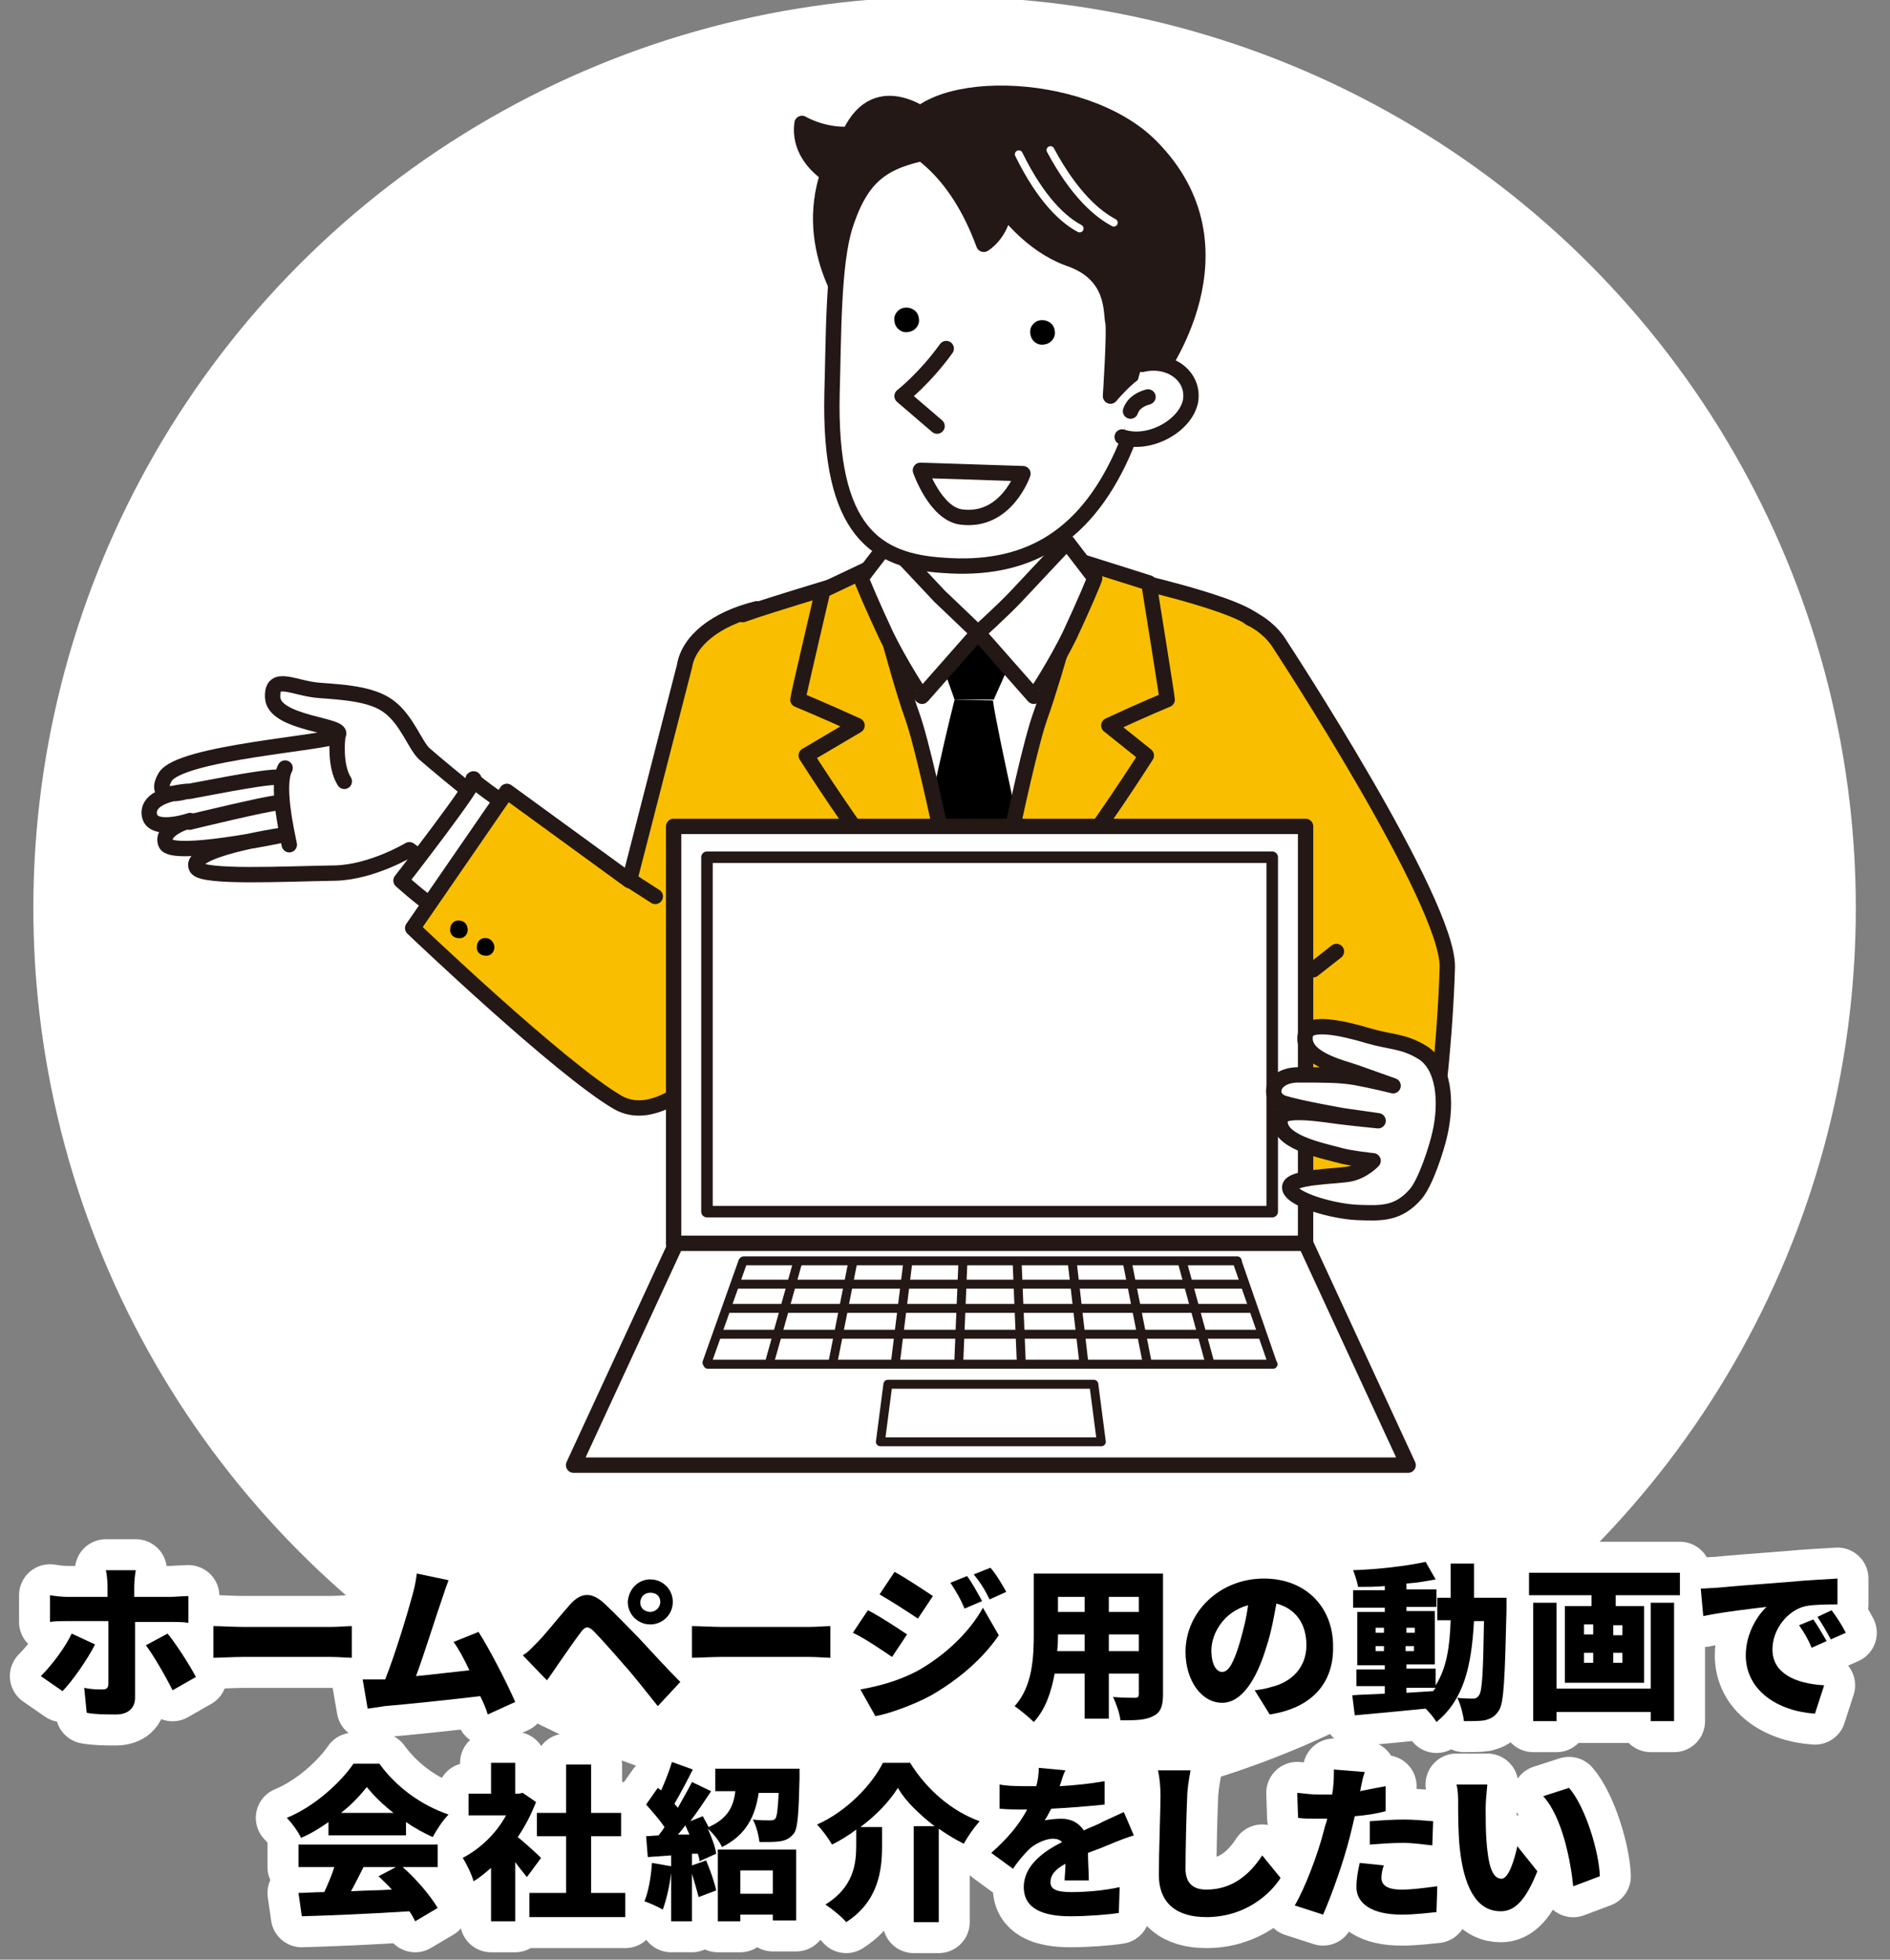 <?xml version="1.0" encoding="utf-8"?>
<!-- Generator: Adobe Illustrator 28.1.0, SVG Export Plug-In . SVG Version: 6.00 Build 0)  -->
<svg version="1.1" id="レイヤー_1" xmlns="http://www.w3.org/2000/svg" xmlns:xlink="http://www.w3.org/1999/xlink" x="0px"
	 y="0px" width="226.7px" height="235px" viewBox="0 0 226.7 235" style="enable-background:new 0 0 226.7 235;"
	 xml:space="preserve">
<rect x="0" y="0" width="226.7" height="235" fill="#808080" stroke="none"/>
<style type="text/css">
	.st0{fill:#FFFFFF;}
	.st1{fill:none;stroke:#FFFFFF;stroke-width:7.431;stroke-linejoin:round;stroke-miterlimit:10;}
	.st2{fill:#FFFFFF;stroke:#231815;stroke-width:1.841;stroke-linecap:round;stroke-linejoin:round;stroke-miterlimit:10;}
	.st3{fill:#F9BE00;stroke:#231815;stroke-width:1.841;stroke-linecap:round;stroke-linejoin:round;stroke-miterlimit:10;}
	.st4{fill:#231815;stroke:#231815;stroke-width:1.841;stroke-linecap:round;stroke-linejoin:round;stroke-miterlimit:10;}
	.st5{fill:none;stroke:#FFFFFF;stroke-width:0.939;stroke-linecap:round;stroke-linejoin:round;stroke-miterlimit:10;}
	.st6{fill:#FFFFFF;stroke:#231815;stroke-width:1.381;stroke-linecap:round;stroke-linejoin:round;stroke-miterlimit:10;}
	.st7{fill:#FFFFFF;stroke:#231815;stroke-width:1.074;stroke-linecap:round;stroke-linejoin:round;stroke-miterlimit:10;}
</style>
<circle class="st0" cx="113.3" cy="108.9" r="109.3"/>
<g>
	<g>
		<path class="st1" d="M7.5,202.8l-2.6-1.8c1.3-1.3,2.9-3.4,3.7-5.1l2.8,1.3C10.5,199,8.6,201.7,7.5,202.8z M16.1,190.2v1.3h4.3
			c0.6,0,1.6-0.1,2.2-0.1v3.2c-0.7-0.1-1.6-0.1-2.1-0.1h-4.3v9.1c0,1.2-0.8,2-2.3,2c-1.2,0-2.4,0-3.5-0.2l-0.3-3
			c0.8,0.2,1.7,0.2,2.2,0.2c0.5,0,0.7-0.2,0.7-0.7c0-0.6,0-6.6,0-7.5H8.1c-0.6,0-1.5,0-2.1,0.1v-3.2c0.6,0.1,1.4,0.2,2.1,0.2h4.8
			v-1.3c0-0.6-0.1-1.5-0.2-1.9h3.6C16.2,188.6,16.1,189.7,16.1,190.2z M23.5,201.1l-2.8,1.6c-0.9-1.8-2.3-4.2-3.2-5.4l2.6-1.4
			C21.1,197.1,22.7,199.6,23.5,201.1z"/>
		<path class="st1" d="M29.1,195.1h10.6c0.9,0,1.9-0.1,2.5-0.1v3.8c-0.5,0-1.6-0.1-2.5-0.1H29.1c-1.1,0-2.6,0.1-3.5,0.1v-3.8
			C26.4,195,28.1,195.1,29.1,195.1z"/>
		<path class="st1" d="M53,191.8c-0.7,2-2.1,6.5-3.1,9.2c2.1-0.2,4.5-0.5,6.4-0.7c-0.6-1.3-1.3-2.6-1.9-3.4l3-1.2
			c1.4,2.2,3.4,6.1,4.4,8.4l-3.3,1.5c-0.2-0.7-0.5-1.4-0.9-2.2c-3.3,0.4-9,1-11.5,1.2c-0.5,0.1-1.3,0.2-2,0.3l-0.6-3.5
			c0.7,0,1.7,0,2.4,0c0.1,0,0.2,0,0.3,0c1.2-3,2.7-8,3.3-10.2c0.3-1.1,0.4-1.8,0.5-2.5l3.8,0.8C53.6,190,53.3,190.9,53,191.8z"/>
		<path class="st1" d="M64.5,196.9c0.9-0.9,2.3-2.7,3.8-4.4c1.3-1.5,2.6-1.7,4.2-0.2c1.4,1.3,2.8,2.8,4.1,4.1c1.3,1.4,3.4,3.7,5,5.3
			l-2.7,2.9c-1.3-1.6-2.9-3.7-4.1-5c-1.2-1.4-2.9-3.3-3.6-4c-0.6-0.6-1-0.6-1.5,0.1c-0.7,0.9-2,2.8-2.7,3.8c-0.5,0.7-1,1.5-1.4,2
			l-2.9-3C63.4,198.1,63.8,197.6,64.5,196.9z M78,189.4c1.5,0,2.7,1.2,2.7,2.7c0,1.5-1.2,2.7-2.7,2.7c-1.5,0-2.7-1.2-2.7-2.7
			C75.4,190.6,76.5,189.4,78,189.4z M78,193.3c0.6,0,1.2-0.5,1.2-1.2S78.7,191,78,191s-1.2,0.5-1.2,1.2S77.4,193.3,78,193.3z"/>
		<path class="st1" d="M86.5,195.1h10.6c0.9,0,1.9-0.1,2.5-0.1v3.8c-0.5,0-1.6-0.1-2.5-0.1H86.5c-1.1,0-2.6,0.1-3.5,0.1v-3.8
			C83.8,195,85.5,195.1,86.5,195.1z"/>
		<path class="st1" d="M108.8,196l-1.8,2.7c-1.2-0.8-3.2-2.2-4.7-2.9l1.8-2.7C105.5,193.8,107.6,195.2,108.8,196z M110,200.4
			c3.4-1.9,6.3-4.7,7.9-7.6l1.9,3.3c-1.9,2.8-4.8,5.3-8.1,7.2c-2,1.1-5,2.2-6.7,2.5l-1.8-3.2C105.4,202.2,107.7,201.6,110,200.4z
			 M111.9,191.4l-1.8,2.7c-1.2-0.8-3.2-2.1-4.6-2.9l1.8-2.7C108.6,189.2,110.7,190.6,111.9,191.4z M117.8,192l-2.1,0.9
			c-0.6-1.4-1-2-1.7-3.1l2-0.8C116.6,189.8,117.3,191.1,117.8,192z M120.7,190.9l-2,0.9c-0.7-1.4-1.1-2-1.9-3l2-0.8
			C119.5,188.8,120.2,190,120.7,190.9z"/>
		<path class="st1" d="M139.5,203.2c0,1.4-0.3,2.2-1.2,2.6c-0.9,0.5-2.2,0.5-3.9,0.5c-0.1-0.8-0.5-2-0.9-2.8c1,0.1,2.3,0.1,2.6,0.1
			c0.4,0,0.5-0.1,0.5-0.5v-2.4H133v5.4h-2.9v-5.4h-3.6c-0.4,2.2-1.1,4.3-2.5,5.8c-0.5-0.5-1.7-1.5-2.3-1.9c2.2-2.4,2.3-6,2.3-8.8
			v-7.1h15.5V203.2z M130.1,198v-2h-3.2c0,0.6,0,1.3-0.1,2H130.1z M126.9,191.5v1.8h3.2v-1.8H126.9z M136.6,191.5H133v1.8h3.6V191.5
			z M136.6,198v-2H133v2H136.6z"/>
		<path class="st1" d="M152.3,205.6l-1.8-2.9c0.8-0.1,1.4-0.2,2-0.4c2.5-0.6,4.2-2.4,4.2-5c0-2.6-1.3-4.4-3.6-5
			c-0.3,1.6-0.6,3.4-1.2,5.2c-1.2,4-3,6.7-5.3,6.7c-2.5,0-4.4-2.7-4.4-6.1c0-4.8,4.1-8.8,9.4-8.8c5.1,0,8.3,3.5,8.3,8.1
			C160,201.7,157.5,204.8,152.3,205.6z M146.6,200.5c0.8,0,1.4-1.2,2.1-3.5c0.4-1.4,0.8-2.9,1-4.5c-3,0.8-4.4,3.5-4.4,5.4
			C145.3,199.6,145.9,200.5,146.6,200.5z"/>
		<path class="st1" d="M180.7,191.9c0,0,0,0.9,0,1.2c-0.2,8.1-0.3,11.1-0.9,12c-0.5,0.8-1,1-1.7,1.2c-0.6,0.1-1.6,0.1-2.5,0.1
			c-0.1-0.8-0.4-2-0.8-2.8c0.8,0.1,1.5,0.1,1.9,0.1c0.3,0,0.5-0.1,0.7-0.4c0.4-0.5,0.5-2.9,0.6-8.9h-1.2c-0.3,5.4-1.2,9.4-4.5,12.1
			c-0.3-0.5-0.8-1.1-1.3-1.6c-3,0.3-6.2,0.6-8.5,0.8l-0.3-2.4c1.1-0.1,2.4-0.1,3.9-0.2v-0.9h-3.4v-2h3.4v-0.5h-3.3v-6.4h3.3v-0.5
			h-3.8v-2.1h3.8v-0.5c-1.1,0.1-2.2,0.1-3.2,0.1c-0.1-0.6-0.4-1.5-0.6-2c3-0.1,6.4-0.5,8.7-1l1.2,2.1c-1,0.2-2.2,0.4-3.5,0.5v0.7
			h3.6v2.1h-3.6v0.5h3.4v6.4h-3.4v0.5h3.5v2c1.3-2,1.7-4.6,1.8-7.8h-1.6v-2.7h1.6v-4.1h2.8c0,1.4,0,2.8,0,4.1H180.7z M165,195.8h1
			v-0.6h-1V195.8z M166,198v-0.6h-1v0.6H166z M168.7,195.2v0.6h1v-0.6H168.7z M169.6,197.4h-1v0.6h1V197.4z M168.7,203l3.2-0.2
			c0.1-0.1,0.2-0.3,0.3-0.4h-3.5V203z"/>
		<path class="st1" d="M201.5,188.6v2.7h-7.7v1.3h3.4v9.2h-9.5v-9.2h3.2v-1.3h-7.5v-2.7H201.5z M198,192.2h2.8v14.2H198v-1.1h-11.3
			v1.1h-2.8v-14.2h2.8v10.3H198V192.2z M190,196h1.1v-1.2H190V196z M190,199.4h1.1v-1.2H190V199.4z M194.6,194.9h-1.1v1.2h1.1V194.9
			z M194.6,198.2h-1.1v1.2h1.1V198.2z"/>
		<path class="st1" d="M206,190.4c1.9-0.2,4.9-0.4,8.6-0.7c2-0.2,4.4-0.3,5.8-0.4l0,3.1c-1,0-2.7,0-3.8,0.2c-2.2,0.5-4,2.8-4,5.2
			c0,2.9,2.8,4.1,6.2,4.3l-1.1,3.4c-4.5-0.3-8.3-2.8-8.3-7c0-2.7,1.5-4.9,2.5-5.8c-1.7,0.2-5.2,0.6-7.6,1.1l-0.3-3.3
			C204.7,190.5,205.6,190.4,206,190.4z M219.1,196.8l-1.8,0.8c-0.5-1.2-0.9-1.8-1.5-2.7l1.7-0.7C218,194.9,218.7,196.1,219.1,196.8z
			 M221.4,195.8l-1.8,0.8c-0.6-1.1-1-1.8-1.6-2.7l1.7-0.8C220.3,193.9,221,195,221.4,195.8z"/>
		<path class="st1" d="M39.4,218.5c-1,0.7-2.1,1.4-3.3,1.9c-0.3-0.7-1.1-1.8-1.7-2.4c3.4-1.4,6.5-4.3,8-6.5h3.1
			c2.1,2.9,5.1,5,8.3,6.1c-0.7,0.7-1.4,1.8-1.9,2.7c-1.1-0.5-2.2-1.1-3.2-1.8v1.6h-9.3V218.5z M48.3,223.9c1.7,1.5,3.3,3.4,4.2,4.9
			l-2.7,1.6c-0.2-0.4-0.4-0.8-0.7-1.2c-4.6,0.3-9.4,0.5-12.9,0.6l-0.4-2.8c0.9,0,1.9-0.1,3.1-0.1c0.4-0.9,0.9-2,1.2-3h-4.3v-2.7
			h16.7v2.7H48.3z M47.2,217.4c-1.3-1-2.4-2.1-3.2-3.1c-0.8,1-1.8,2.1-3.1,3.1H47.2z M43.6,223.9c-0.5,1-1,2-1.5,2.9
			c1.6-0.1,3.2-0.1,4.9-0.2c-0.5-0.6-1.1-1.1-1.6-1.6l2.1-1.1H43.6z"/>
		<path class="st1" d="M63.2,225.1c-0.4-0.5-0.9-1.1-1.4-1.8v7.1h-2.9V224c-0.7,0.6-1.4,1.2-2.1,1.6c-0.2-0.8-0.9-2.2-1.3-2.8
			c2.1-1.1,4-2.9,5.2-5.1h-4.5v-2.6h2.7v-3.7h2.9v3.7h0.4l0.5-0.1l1.6,1.1c-0.6,1.5-1.3,2.9-2.2,4.2c1,0.8,2.4,2.1,2.8,2.5
			L63.2,225.1z M75,227v2.9H63.5V227h4.4v-6.8h-3.5v-2.8h3.5v-5.8h3v5.8h3.6v2.8h-3.6v6.8H75z"/>
		<path class="st1" d="M95.9,212.3c0,0,0,0.7,0,1c-0.1,4.1-0.2,6-0.7,6.6c-0.5,0.6-1,0.8-1.6,0.9c-0.6,0.1-1.5,0.1-2.5,0.1
			c-0.1-0.8-0.4-2-0.8-2.7c0.8,0.1,1.6,0.1,2,0.1c0.3,0,0.5,0,0.7-0.2c0.2-0.3,0.3-1.1,0.4-3.1h-2.4c-0.4,2.7-1.4,5-4.4,6.5
			c-0.3-0.7-1.1-1.7-1.7-2.2c0.5,1.1,0.9,2.2,1,3l-2,0.9c0-0.3-0.1-0.6-0.2-0.9l-0.7,0v1.4l1.7-0.6c0.5,1.2,1,2.6,1.2,3.6l-2.1,0.8
			c-0.2-0.8-0.5-1.8-0.8-2.8v5.7h-2.5v-5.8c-0.2,1.7-0.6,3.3-1,4.4c-0.5-0.3-1.6-0.8-2.2-1c0.5-1.2,0.8-3,0.9-4.6l2.3,0.4v-1.3
			l-2.8,0.2l-0.2-2.5l1.5-0.1c0.2-0.3,0.5-0.6,0.7-1c-0.6-0.9-1.5-1.9-2.2-2.7l1.4-2l0.4,0.3c0.5-1.1,1-2.4,1.3-3.4l2.5,0.9
			c-0.7,1.4-1.5,2.9-2.2,4.1c0.1,0.2,0.3,0.3,0.4,0.5c0.6-1.1,1.2-2.1,1.7-3.1l2.3,1.1c-0.8,1.2-1.6,2.4-2.5,3.6l1.5-0.6
			c0.2,0.4,0.5,0.9,0.7,1.3c2.3-1,3-2.5,3.2-4.3h-2.4v-2.7H95.9z M82.7,220c-0.2-0.4-0.3-0.7-0.5-1.1c-0.3,0.4-0.6,0.8-0.9,1.1
			L82.7,220z M86.2,221.8h9.3v8.5h-2.8v-0.7h-3.9v0.8h-2.7V221.8z M88.8,224.3v2.8h3.9v-2.8H88.8z"/>
		<path class="st1" d="M109.1,211.3c2.1,3.4,5.1,5.9,8.4,7.1c-0.7,0.8-1.4,1.8-1.9,2.7c-1-0.5-2-1.1-3-1.8v11.2h-3v-11.5h2.5
			c-1.8-1.4-3.5-3-4.4-4.6c-1,1.6-2.6,3.3-4.5,4.7h2.6v2.3c0,2.8-0.4,6.6-4.3,9.1c-0.5-0.6-1.7-1.6-2.5-2.1c3.4-2.1,3.7-4.9,3.7-7.1
			v-1.9c-0.9,0.7-1.9,1.3-2.9,1.8c-0.4-0.7-1.2-1.8-1.8-2.4c3.6-1.6,6.6-4.8,7.9-7.4H109.1z"/>
		<path class="st1" d="M127.1,214.2c1.8-0.1,3.7-0.3,5.4-0.6l0,2.8c-1.9,0.2-4.3,0.4-6.4,0.5c-0.3,0.5-0.5,1-0.8,1.4
			c0.4-0.1,1.4-0.2,2-0.2c1.2,0,2.1,0.5,2.7,1.4c0.8-0.4,1.5-0.6,2.2-1c0.9-0.4,1.7-0.8,2.6-1.2l1.2,2.8c-0.7,0.2-2,0.7-2.7,1
			s-1.7,0.7-2.8,1.1c0,1.1,0.1,2.4,0.1,3.3h-2.9c0-0.5,0.1-1.3,0.1-2c-1.3,0.7-1.8,1.4-1.8,2.2c0,0.8,0.6,1.2,2.5,1.2
			c1.8,0,4.1-0.2,5.8-0.6l-0.1,3.1c-1.2,0.2-3.8,0.4-5.8,0.4c-3.3,0-5.6-0.9-5.6-3.5c0-2.6,2.4-4.3,4.6-5.4
			c-0.3-0.3-0.7-0.4-1.1-0.4c-1,0-2.3,0.7-2.9,1.3c-0.6,0.6-1.2,1.3-1.9,2.3l-2.6-1.9c1.9-1.7,3.3-3.3,4.3-5.2c-0.8,0-2.3,0-3.3-0.1
			V214c1,0.2,2.5,0.2,3.6,0.2h0.8c0.2-0.7,0.3-1.5,0.3-2.2l3.2,0.3C127.5,212.8,127.4,213.4,127.1,214.2z"/>
		<path class="st1" d="M142.4,215.5c-0.1,2.1-0.2,6.4-0.2,8.6c0,1.9,1.1,2.5,2.5,2.5c3.1,0,5.2-1.8,6.7-4.1l2.2,2.7
			c-1.2,1.9-4.2,4.7-8.9,4.7c-3.5,0-5.7-1.6-5.7-5.1c0-2.5,0.2-7.9,0.2-9.4c0-1.1-0.1-2.2-0.3-3.1l3.9,0
			C142.6,213.4,142.4,214.7,142.4,215.5z"/>
		<path class="st1" d="M163.2,214.5c0,0.1,0,0.2-0.1,0.3c1-0.2,2-0.4,3.1-0.6v3c-1.1,0.3-2.4,0.5-3.7,0.6c-0.2,0.9-0.4,1.7-0.6,2.5
			c-0.7,2.8-2.1,6.8-3.2,9.3l-3.4-1.1c1.2-2,2.8-6.2,3.5-9c0.1-0.5,0.3-0.9,0.4-1.4c-0.4,0-0.7,0-1,0c-1,0-1.8,0-2.5-0.1l-0.1-3
			c1.1,0.1,1.7,0.2,2.6,0.2c0.5,0,1.1,0,1.6,0c0-0.3,0.1-0.6,0.1-0.8c0.1-0.8,0.1-1.7,0.1-2.2l3.7,0.3
			C163.5,213,163.3,214,163.2,214.5z M165.7,225.2c0,0.8,0.6,1.4,2.4,1.4c1.4,0,2.7-0.2,4.3-0.4l-0.1,3.1c-1.1,0.1-2.5,0.3-4.2,0.3
			c-3.5,0-5.4-1.3-5.4-3.3c0-1,0.2-2.1,0.4-2.9l2.9,0.3C165.8,224.1,165.7,224.8,165.7,225.2z M168.4,218.2c1.1,0,2.3,0.1,3.5,0.2
			l-0.1,2.9c-1-0.1-2.2-0.3-3.5-0.3c-1.4,0-2.7,0.1-4,0.2v-2.8C165.6,218.3,167.1,218.2,168.4,218.2z"/>
		<path class="st1" d="M178.2,216.8c0,1.3,0,2.6,0.1,4c0.2,2.6,0.6,4.5,1.8,4.5c0.9,0,1.6-2.5,1.9-3.9l2.4,3
			c-1.4,3.5-2.7,4.8-4.4,4.8c-2.4,0-4.3-2-4.9-7.5c-0.2-1.9-0.2-4.2-0.2-5.5c0-0.6,0-1.5-0.2-2.2l3.7,0
			C178.3,214.9,178.2,216.2,178.2,216.8z M191.9,225l-3.2,1.2c-0.3-3-1.3-8.3-3.6-10.8l3.1-1C190.2,216.7,191.8,222.1,191.9,225z"/>
	</g>
	<g>
		<path d="M7.5,202.8l-2.6-1.8c1.3-1.3,2.9-3.4,3.7-5.1l2.8,1.3C10.5,199,8.6,201.7,7.5,202.8z M16.1,190.2v1.3h4.3
			c0.6,0,1.6-0.1,2.2-0.1v3.2c-0.7-0.1-1.6-0.1-2.1-0.1h-4.3v9.1c0,1.2-0.8,2-2.3,2c-1.2,0-2.4,0-3.5-0.2l-0.3-3
			c0.8,0.2,1.7,0.2,2.2,0.2c0.5,0,0.7-0.2,0.7-0.7c0-0.6,0-6.6,0-7.5H8.1c-0.6,0-1.5,0-2.1,0.1v-3.2c0.6,0.1,1.4,0.2,2.1,0.2h4.8
			v-1.3c0-0.6-0.1-1.5-0.2-1.9h3.6C16.2,188.6,16.1,189.7,16.1,190.2z M23.5,201.1l-2.8,1.6c-0.9-1.8-2.3-4.2-3.2-5.4l2.6-1.4
			C21.1,197.1,22.7,199.6,23.5,201.1z"/>
		<path d="M29.1,195.1h10.6c0.9,0,1.9-0.1,2.5-0.1v3.8c-0.5,0-1.6-0.1-2.5-0.1H29.1c-1.1,0-2.6,0.1-3.5,0.1v-3.8
			C26.4,195,28.1,195.1,29.1,195.1z"/>
		<path d="M53,191.8c-0.7,2-2.1,6.5-3.1,9.2c2.1-0.2,4.5-0.5,6.4-0.7c-0.6-1.3-1.3-2.6-1.9-3.4l3-1.2c1.4,2.2,3.4,6.1,4.4,8.4
			l-3.3,1.5c-0.2-0.7-0.5-1.4-0.9-2.2c-3.3,0.4-9,1-11.5,1.2c-0.5,0.1-1.3,0.2-2,0.3l-0.6-3.5c0.7,0,1.7,0,2.4,0c0.1,0,0.2,0,0.3,0
			c1.2-3,2.7-8,3.3-10.2c0.3-1.1,0.4-1.8,0.5-2.5l3.8,0.8C53.6,190,53.3,190.9,53,191.8z"/>
		<path d="M64.5,196.9c0.9-0.9,2.3-2.7,3.8-4.4c1.3-1.5,2.6-1.7,4.2-0.2c1.4,1.3,2.8,2.8,4.1,4.1c1.3,1.4,3.4,3.7,5,5.3l-2.7,2.9
			c-1.3-1.6-2.9-3.7-4.1-5c-1.2-1.4-2.9-3.3-3.6-4c-0.6-0.6-1-0.6-1.5,0.1c-0.7,0.9-2,2.8-2.7,3.8c-0.5,0.7-1,1.5-1.4,2l-2.9-3
			C63.4,198.1,63.8,197.6,64.5,196.9z M78,189.4c1.5,0,2.7,1.2,2.7,2.7c0,1.5-1.2,2.7-2.7,2.7c-1.5,0-2.7-1.2-2.7-2.7
			C75.4,190.6,76.5,189.4,78,189.4z M78,193.3c0.6,0,1.2-0.5,1.2-1.2S78.7,191,78,191s-1.2,0.5-1.2,1.2S77.4,193.3,78,193.3z"/>
		<path d="M86.5,195.1h10.6c0.9,0,1.9-0.1,2.5-0.1v3.8c-0.5,0-1.6-0.1-2.5-0.1H86.5c-1.1,0-2.6,0.1-3.5,0.1v-3.8
			C83.8,195,85.5,195.1,86.5,195.1z"/>
		<path d="M108.8,196l-1.8,2.7c-1.2-0.8-3.2-2.2-4.7-2.9l1.8-2.7C105.5,193.8,107.6,195.2,108.8,196z M110,200.4
			c3.4-1.9,6.3-4.7,7.9-7.6l1.9,3.3c-1.9,2.8-4.8,5.3-8.1,7.2c-2,1.1-5,2.2-6.7,2.5l-1.8-3.2C105.4,202.2,107.7,201.6,110,200.4z
			 M111.9,191.4l-1.8,2.7c-1.2-0.8-3.2-2.1-4.6-2.9l1.8-2.7C108.6,189.2,110.7,190.6,111.9,191.4z M117.8,192l-2.1,0.9
			c-0.6-1.4-1-2-1.7-3.1l2-0.8C116.6,189.8,117.3,191.1,117.8,192z M120.7,190.9l-2,0.9c-0.7-1.4-1.1-2-1.9-3l2-0.8
			C119.5,188.8,120.2,190,120.7,190.9z"/>
		<path d="M139.5,203.2c0,1.4-0.3,2.2-1.2,2.6c-0.9,0.5-2.2,0.5-3.9,0.5c-0.1-0.8-0.5-2-0.9-2.8c1,0.1,2.3,0.1,2.6,0.1
			c0.4,0,0.5-0.1,0.5-0.5v-2.4H133v5.4h-2.9v-5.4h-3.6c-0.4,2.2-1.1,4.3-2.5,5.8c-0.5-0.5-1.7-1.5-2.3-1.9c2.2-2.4,2.3-6,2.3-8.8
			v-7.1h15.5V203.2z M130.1,198v-2h-3.2c0,0.6,0,1.3-0.1,2H130.1z M126.9,191.5v1.8h3.2v-1.8H126.9z M136.6,191.5H133v1.8h3.6V191.5
			z M136.6,198v-2H133v2H136.6z"/>
		<path d="M152.3,205.6l-1.8-2.9c0.8-0.1,1.4-0.2,2-0.4c2.5-0.6,4.2-2.4,4.2-5c0-2.6-1.3-4.4-3.6-5c-0.3,1.6-0.6,3.4-1.2,5.2
			c-1.2,4-3,6.7-5.3,6.7c-2.5,0-4.4-2.7-4.4-6.1c0-4.8,4.1-8.8,9.4-8.8c5.1,0,8.3,3.5,8.3,8.1C160,201.7,157.5,204.8,152.3,205.6z
			 M146.6,200.5c0.8,0,1.4-1.2,2.1-3.5c0.4-1.4,0.8-2.9,1-4.5c-3,0.8-4.4,3.5-4.4,5.4C145.3,199.6,145.9,200.5,146.6,200.5z"/>
		<path d="M180.7,191.9c0,0,0,0.9,0,1.2c-0.2,8.1-0.3,11.1-0.9,12c-0.5,0.8-1,1-1.7,1.2c-0.6,0.1-1.6,0.1-2.5,0.1
			c-0.1-0.8-0.4-2-0.8-2.8c0.8,0.1,1.5,0.1,1.9,0.1c0.3,0,0.5-0.1,0.7-0.4c0.4-0.5,0.5-2.9,0.6-8.9h-1.2c-0.3,5.4-1.2,9.4-4.5,12.1
			c-0.3-0.5-0.8-1.1-1.3-1.6c-3,0.3-6.2,0.6-8.5,0.8l-0.3-2.4c1.1-0.1,2.4-0.1,3.9-0.2v-0.9h-3.4v-2h3.4v-0.5h-3.3v-6.4h3.3v-0.5
			h-3.8v-2.1h3.8v-0.5c-1.1,0.1-2.2,0.1-3.2,0.1c-0.1-0.6-0.4-1.5-0.6-2c3-0.1,6.4-0.5,8.7-1l1.2,2.1c-1,0.2-2.2,0.4-3.5,0.5v0.7
			h3.6v2.1h-3.6v0.5h3.4v6.4h-3.4v0.5h3.5v2c1.3-2,1.7-4.6,1.8-7.8h-1.6v-2.7h1.6v-4.1h2.8c0,1.4,0,2.8,0,4.1H180.7z M165,195.8h1
			v-0.6h-1V195.8z M166,198v-0.6h-1v0.6H166z M168.7,195.2v0.6h1v-0.6H168.7z M169.6,197.4h-1v0.6h1V197.4z M168.7,203l3.2-0.2
			c0.1-0.1,0.2-0.3,0.3-0.4h-3.5V203z"/>
		<path d="M201.5,188.6v2.7h-7.7v1.3h3.4v9.2h-9.5v-9.2h3.2v-1.3h-7.5v-2.7H201.5z M198,192.2h2.8v14.2H198v-1.1h-11.3v1.1h-2.8
			v-14.2h2.8v10.3H198V192.2z M190,196h1.1v-1.2H190V196z M190,199.4h1.1v-1.2H190V199.4z M194.6,194.9h-1.1v1.2h1.1V194.9z
			 M194.6,198.2h-1.1v1.2h1.1V198.2z"/>
		<path d="M206,190.4c1.9-0.2,4.9-0.4,8.6-0.7c2-0.2,4.4-0.3,5.8-0.4l0,3.1c-1,0-2.7,0-3.8,0.2c-2.2,0.5-4,2.8-4,5.2
			c0,2.9,2.8,4.1,6.2,4.3l-1.1,3.4c-4.5-0.3-8.3-2.8-8.3-7c0-2.7,1.5-4.9,2.5-5.8c-1.7,0.2-5.2,0.6-7.6,1.1l-0.3-3.3
			C204.7,190.5,205.6,190.4,206,190.4z M219.1,196.8l-1.8,0.8c-0.5-1.2-0.9-1.8-1.5-2.7l1.7-0.7C218,194.9,218.7,196.1,219.1,196.8z
			 M221.4,195.8l-1.8,0.8c-0.6-1.1-1-1.8-1.6-2.7l1.7-0.8C220.3,193.9,221,195,221.4,195.8z"/>
		<path d="M39.4,218.5c-1,0.7-2.1,1.4-3.3,1.9c-0.3-0.7-1.1-1.8-1.7-2.4c3.4-1.4,6.5-4.3,8-6.5h3.1c2.1,2.9,5.1,5,8.3,6.1
			c-0.7,0.7-1.4,1.8-1.9,2.7c-1.1-0.5-2.2-1.1-3.2-1.8v1.6h-9.3V218.5z M48.3,223.9c1.7,1.5,3.3,3.4,4.2,4.9l-2.7,1.6
			c-0.2-0.4-0.4-0.8-0.7-1.2c-4.6,0.3-9.4,0.5-12.9,0.6l-0.4-2.8c0.9,0,1.9-0.1,3.1-0.1c0.4-0.9,0.9-2,1.2-3h-4.3v-2.7h16.7v2.7
			H48.3z M47.2,217.4c-1.3-1-2.4-2.1-3.2-3.1c-0.8,1-1.8,2.1-3.1,3.1H47.2z M43.6,223.9c-0.5,1-1,2-1.5,2.9c1.6-0.1,3.2-0.1,4.9-0.2
			c-0.5-0.6-1.1-1.1-1.6-1.6l2.1-1.1H43.6z"/>
		<path d="M63.2,225.1c-0.4-0.5-0.9-1.1-1.4-1.8v7.1h-2.9V224c-0.7,0.6-1.4,1.2-2.1,1.6c-0.2-0.8-0.9-2.2-1.3-2.8
			c2.1-1.1,4-2.9,5.2-5.1h-4.5v-2.6h2.7v-3.7h2.9v3.7h0.4l0.5-0.1l1.6,1.1c-0.6,1.5-1.3,2.9-2.2,4.2c1,0.8,2.4,2.1,2.8,2.5
			L63.2,225.1z M75,227v2.9H63.5V227h4.4v-6.8h-3.5v-2.8h3.5v-5.8h3v5.8h3.6v2.8h-3.6v6.8H75z"/>
		<path d="M95.9,212.3c0,0,0,0.7,0,1c-0.1,4.1-0.2,6-0.7,6.6c-0.5,0.6-1,0.8-1.6,0.9c-0.6,0.1-1.5,0.1-2.5,0.1
			c-0.1-0.8-0.4-2-0.8-2.7c0.8,0.1,1.6,0.1,2,0.1c0.3,0,0.5,0,0.7-0.2c0.2-0.3,0.3-1.1,0.4-3.1h-2.4c-0.4,2.7-1.4,5-4.4,6.5
			c-0.3-0.7-1.1-1.7-1.7-2.2c0.5,1.1,0.9,2.2,1,3l-2,0.9c0-0.3-0.1-0.6-0.2-0.9l-0.7,0v1.4l1.7-0.6c0.5,1.2,1,2.6,1.2,3.6l-2.1,0.8
			c-0.2-0.8-0.5-1.8-0.8-2.8v5.7h-2.5v-5.8c-0.2,1.7-0.6,3.3-1,4.4c-0.5-0.3-1.6-0.8-2.2-1c0.5-1.2,0.8-3,0.9-4.6l2.3,0.4v-1.3
			l-2.8,0.2l-0.2-2.5l1.5-0.1c0.2-0.3,0.5-0.6,0.7-1c-0.6-0.9-1.5-1.9-2.2-2.7l1.4-2l0.4,0.3c0.5-1.1,1-2.4,1.3-3.4l2.5,0.9
			c-0.7,1.4-1.5,2.9-2.2,4.1c0.1,0.2,0.3,0.3,0.4,0.5c0.6-1.1,1.2-2.1,1.7-3.1l2.3,1.1c-0.8,1.2-1.6,2.4-2.5,3.6l1.5-0.6
			c0.2,0.4,0.5,0.9,0.7,1.3c2.3-1,3-2.5,3.2-4.3h-2.4v-2.7H95.9z M82.7,220c-0.2-0.4-0.3-0.7-0.5-1.1c-0.3,0.4-0.6,0.8-0.9,1.1
			L82.7,220z M86.2,221.8h9.3v8.5h-2.8v-0.7h-3.9v0.8h-2.7V221.8z M88.8,224.3v2.8h3.9v-2.8H88.8z"/>
		<path d="M109.1,211.3c2.1,3.4,5.1,5.9,8.4,7.1c-0.7,0.8-1.4,1.8-1.9,2.7c-1-0.5-2-1.1-3-1.8v11.2h-3v-11.5h2.5
			c-1.8-1.4-3.5-3-4.4-4.6c-1,1.6-2.6,3.3-4.5,4.7h2.6v2.3c0,2.8-0.4,6.6-4.3,9.1c-0.5-0.6-1.7-1.6-2.5-2.1c3.4-2.1,3.7-4.9,3.7-7.1
			v-1.9c-0.9,0.7-1.9,1.3-2.9,1.8c-0.4-0.7-1.2-1.8-1.8-2.4c3.6-1.6,6.6-4.8,7.9-7.4H109.1z"/>
		<path d="M127.1,214.2c1.8-0.1,3.7-0.3,5.4-0.6l0,2.8c-1.9,0.2-4.3,0.4-6.4,0.5c-0.3,0.5-0.5,1-0.8,1.4c0.4-0.1,1.4-0.2,2-0.2
			c1.2,0,2.1,0.5,2.7,1.4c0.8-0.4,1.5-0.6,2.2-1c0.9-0.4,1.7-0.8,2.6-1.2l1.2,2.8c-0.7,0.2-2,0.7-2.7,1s-1.7,0.7-2.8,1.1
			c0,1.1,0.1,2.4,0.1,3.3h-2.9c0-0.5,0.1-1.3,0.1-2c-1.3,0.7-1.8,1.4-1.8,2.2c0,0.8,0.6,1.2,2.5,1.2c1.8,0,4.1-0.2,5.8-0.6l-0.1,3.1
			c-1.2,0.2-3.8,0.4-5.8,0.4c-3.3,0-5.6-0.9-5.6-3.5c0-2.6,2.4-4.3,4.6-5.4c-0.3-0.3-0.7-0.4-1.1-0.4c-1,0-2.3,0.7-2.9,1.3
			c-0.6,0.6-1.2,1.3-1.9,2.3l-2.6-1.9c1.9-1.7,3.3-3.3,4.3-5.2c-0.8,0-2.3,0-3.3-0.1V214c1,0.2,2.5,0.2,3.6,0.2h0.8
			c0.2-0.7,0.3-1.5,0.3-2.2l3.2,0.3C127.5,212.8,127.4,213.4,127.1,214.2z"/>
		<path d="M142.4,215.5c-0.1,2.1-0.2,6.4-0.2,8.6c0,1.9,1.1,2.5,2.5,2.5c3.1,0,5.2-1.8,6.7-4.1l2.2,2.7c-1.2,1.9-4.2,4.7-8.9,4.7
			c-3.5,0-5.7-1.6-5.7-5.1c0-2.5,0.2-7.9,0.2-9.4c0-1.1-0.1-2.2-0.3-3.1l3.9,0C142.6,213.4,142.4,214.7,142.4,215.5z"/>
		<path d="M163.2,214.5c0,0.1,0,0.2-0.1,0.3c1-0.2,2-0.4,3.1-0.6v3c-1.1,0.3-2.4,0.5-3.7,0.6c-0.2,0.9-0.4,1.7-0.6,2.5
			c-0.7,2.8-2.1,6.8-3.2,9.3l-3.4-1.1c1.2-2,2.8-6.2,3.5-9c0.1-0.5,0.3-0.9,0.4-1.4c-0.4,0-0.7,0-1,0c-1,0-1.8,0-2.5-0.1l-0.1-3
			c1.1,0.1,1.7,0.2,2.6,0.2c0.5,0,1.1,0,1.6,0c0-0.3,0.1-0.6,0.1-0.8c0.1-0.8,0.1-1.7,0.1-2.2l3.7,0.3
			C163.5,213,163.3,214,163.2,214.5z M165.7,225.2c0,0.8,0.6,1.4,2.4,1.4c1.4,0,2.7-0.2,4.3-0.4l-0.1,3.1c-1.1,0.1-2.5,0.3-4.2,0.3
			c-3.5,0-5.4-1.3-5.4-3.3c0-1,0.2-2.1,0.4-2.9l2.9,0.3C165.8,224.1,165.7,224.8,165.7,225.2z M168.4,218.2c1.1,0,2.3,0.1,3.5,0.2
			l-0.1,2.9c-1-0.1-2.2-0.3-3.5-0.3c-1.4,0-2.7,0.1-4,0.2v-2.8C165.6,218.3,167.1,218.2,168.4,218.2z"/>
		<path d="M178.2,216.8c0,1.3,0,2.6,0.1,4c0.2,2.6,0.6,4.5,1.8,4.5c0.9,0,1.6-2.5,1.9-3.9l2.4,3c-1.4,3.5-2.7,4.8-4.4,4.8
			c-2.4,0-4.3-2-4.9-7.5c-0.2-1.9-0.2-4.2-0.2-5.5c0-0.6,0-1.5-0.2-2.2l3.7,0C178.3,214.9,178.2,216.2,178.2,216.8z M191.9,225
			l-3.2,1.2c-0.3-3-1.3-8.3-3.6-10.8l3.1-1C190.2,216.7,191.8,222.1,191.9,225z"/>
	</g>
</g>
<g>
	<g>
		<g>
			<path class="st2" d="M62.5,99.4c-1-0.2-8.6-6.4-11.6-9c-1.1-1-2.1-4.1-4.3-5.7c-2-1.5-5.5-1.7-8.2-1.9c-3.1-0.2-5.8-2.1-5.7,0.8
				c0.1,3.3,9.1,3.3,7.8,4.6c-1,0.9-19,2-20.7,5c-1.7,3,2.6,1.7,2.6,1.7s-4.7,0.3-4.5,2.7c0.2,2.4,4.9,0.8,4.9,0.8s-3.7,1-2.9,2.8
				c0.8,1.7,13.7-1,13.7-1s-11.4,1.7-10,3.9c0.8,1.2,10.3,0.7,16.6,0.6c4.4-0.1,8.9-2.8,8.9-2.8l7,5L62.5,99.4z"/>
			<path class="st2" d="M34.2,92.1c-1.1,2,0.2,7.7,0.5,9.2"/>
			<path class="st2" d="M22.7,98.6c0,0,9.5-2.3,10.5-2.3"/>
			<path class="st2" d="M22.7,94.9c1.2-0.2,8.5-1.7,10.5-1.7"/>
			<path class="st2" d="M40.5,88.5c0,0-0.4,3.3,0.8,5.2"/>
		</g>
		<path class="st2" d="M52.7,109c-0.6,0.2-4.6-3.4-4.6-3.4s9.5-12.2,8.7-12.2c-0.8,0,6.6,4.9,6.1,4.6C62.5,97.7,52.7,109,52.7,109z"
			/>
		<path class="st3" d="M93.4,117.8c0,0-11.6,18.8-19.3,14.4c-6.9-4-24.6-20.9-24.6-20.9l11.3-16.4l14.7,10.7l6.6-25.7
			c0.5-3.1,3.8-5.7,8.7-6.9"/>
		<path d="M56.1,111.5c0,0.6-0.5,1.1-1.1,1c-0.6,0-1.1-0.5-1-1.1c0-0.6,0.5-1.1,1.1-1C55.7,110.4,56.1,110.9,56.1,111.5z"/>
		<path d="M59.3,113.6c0,0.6-0.5,1.1-1.1,1c-0.6,0-1.1-0.5-1-1.1c0-0.6,0.5-1.1,1.1-1C58.8,112.5,59.3,113,59.3,113.6z"/>
		<path class="st3" d="M90.4,99.4c0,6.2,1,14.3,1.8,30.6c0.3,5.1,3.8,33.9,3.4,34.8c-0.4,0.9,8.7,2.4,21.5,2.8
			c16.8,0.5,28.6-2.4,28.6-2.4s10.1-76.3,9.3-80.6c-0.6-3.2-2.6-9-5-10.5c-4.3-2.7-20.4-5.9-20.5-5.9c-9.2-0.9-16.6-1.7-19.8-0.8
			c-5.6,1.6-17.9,5.3-20.6,6.3"/>
		<polygon class="st0" points="100.3,70.3 116.7,118.8 133.7,68.6 		"/>
		<path class="st2" d="M125.9,56.4c0,0-0.8,10.6,2.1,15c2.8,4.3,2.6,4.3,2.6,4.3s-6.5,1-13.1,1.1c-7.6,0.2-13.1-0.4-13.1-0.4
			s1.1,0.1,4.1-5.7c3-5.9,1.7-13.3,1.7-13.3"/>
		<polygon points="111.8,76.3 122.4,76.7 119.2,83.9 114.5,83.9 		"/>
		<path d="M114.5,83.9c0,0-3.7,14.5-4.4,22.3l7.2,11.2l6.5-11.2c0,0-4.2-18.4-4.7-22.2L114.5,83.9z"/>
		<path class="st3" d="M140,83.9c0-0.3-2.2-14-2.2-14l-7.6-2.4c0,0-3.6,13.3-5.4,18.3c-2.2,6.1-7.3,33-7.3,33s5.7-8.9,9.8-13.7
			c4.1-4.9,10.2-14.5,10.2-14.5l-4.5-3.6C137.3,85,140,83.9,140,83.9z"/>
		<path class="st3" d="M95.7,83.9c0-0.3,3-13.1,3-13.1l5.7-2.7c0,0,3.2,12.7,5,17.7c2.2,6.1,7.3,33,7.3,33s-5.7-8.9-9.8-13.7
			c-4.1-4.9-10.2-14.5-10.2-14.5l6.1-3.6C98.4,85,95.7,83.9,95.7,83.9z"/>
		<path class="st2" d="M117.3,75.9l6.7,7.6c0.1,0.1,2.8-4.2,4.3-7.3c1.5-3.2,3.1-6.9,3-6.9l-3.3-4.3c0,0-4.4,4.7-6.1,6.5
			S117.3,75.9,117.3,75.9z"/>
		<path class="st2" d="M117.3,75.9l-6.7,7.6c-0.1,0.1-2.8-4.2-4.3-7.3c-1.5-3.2-3.1-6.9-3-6.9l3.3-4.3c0,0,4.4,4.7,6.1,6.5
			C114.5,73.2,117.3,75.9,117.3,75.9z"/>
		<g>
			<path class="st4" d="M101.9,16.1c-3.2,0.2-5.7-1.3-5.7-1.3c-0.4,2.9,1.5,5,3.1,6.1c-0.1,0.2-0.1,0.4-0.2,0.6
				c-2.7,9.4,3.7,16.9,3.7,16.9l9-23.9C111.8,14.6,105.3,8.8,101.9,16.1z"/>
			<path class="st2" d="M101.4,27c-1.5,4.6-1.4,13.5-1.6,20.1c-0.4,16.7,5.3,20.2,13.4,20.7c9.5,0.7,16.7-2.9,21.4-13.3
				c2.3-5.2,5.4-14.7,4.4-21.2c-1.1-6.4-11.4-17.8-21.2-16.2C108.1,18.8,104.1,18.7,101.4,27z"/>
			<path class="st4" d="M138.8,45c0,0,11.5-15.2-0.8-27.5c-8.2-8.2-28-8.3-29.6-1c-0.2,1,5.7,2.2,9.6,12.8c0,0,2.1-1.2,2.5-4.3
				c0,0,3,4.3,7.7,6c5.6,1.9,5,6.5,5.3,7.7c0.2,1.2-0.3,8.8-0.3,8.8s3.3-4,4.8-3.4C139.6,44.5,138.8,45,138.8,45"/>
			<path class="st2" d="M122.7,56.8c0,0-2,5.9-7.4,5.2c-3.1-0.4-4.9-5.6-4.9-5.6L122.7,56.8z"/>
			<path class="st2" d="M137,43.7c3.3-0.8,6.3,1.4,5.8,4.4c-0.6,3-5,5.4-8.2,4.3"/>
			<path class="st2" d="M113.5,41.8c-2.6,3.6-5.3,5.7-5.3,5.7l4.2,3.6"/>
			<path d="M126.5,39.6c0.2,0.8-0.4,1.6-1.2,1.7c-0.8,0.2-1.6-0.4-1.7-1.2c-0.2-0.8,0.4-1.6,1.2-1.7
				C125.6,38.3,126.4,38.8,126.5,39.6z"/>
			<path d="M110.2,38.1c0.2,0.8-0.4,1.6-1.2,1.7c-0.8,0.2-1.6-0.4-1.7-1.2c-0.2-0.8,0.4-1.6,1.2-1.7
				C109.3,36.8,110.1,37.3,110.2,38.1z"/>
			<path class="st2" d="M135.6,49.3c0.4-1.1,1.4-1.5,2.1-1.7"/>
			<path class="st5" d="M126,18c2.9,5.4,5.7,7.7,7.6,8.7"/>
			<path class="st5" d="M122.2,18.5c2.7,5.5,5.4,7.9,7.3,8.9"/>
		</g>
		<circle class="st2" cx="117.1" cy="125.7" r="2.3"/>
		<ellipse transform="matrix(0.129 -0.992 0.992 0.129 -37.149 238.224)" class="st2" cx="117" cy="140.3" rx="2.3" ry="2.3"/>
		<path class="st3" d="M149.9,74.1c1.1,0.5,2.7,1.6,3.7,3.3c0,0,20.2,30.8,20,38.6c-0.2,7.6-1.7,27.5-4.8,27.7
			c-8.4,0.6-15.6-1.1-14.8-2L156,117l-10-17.2"/>
		<line class="st3" x1="157.5" y1="116.3" x2="160.3" y2="114.1"/>
		<line class="st3" x1="75.8" y1="105.7" x2="78.6" y2="107.5"/>
	</g>
	<g>
		<g>
			<rect x="80.8" y="99.1" class="st2" width="75.8" height="50.1"/>
			<rect x="84.8" y="102.8" class="st6" width="67.8" height="42.5"/>
		</g>
		<g>
			<polygon class="st2" points="168.9,175.7 68.8,175.7 81.1,149.1 156.6,149.1 			"/>
			<polygon class="st7" points="132.1,172.9 105.6,172.9 106.5,166 131.2,166 			"/>
			<g>
				<line class="st7" x1="84.9" y1="163.6" x2="152.7" y2="163.6"/>
				<line class="st7" x1="89.2" y1="151.2" x2="148.4" y2="151.2"/>
				<line class="st7" x1="88.3" y1="154" x2="149.1" y2="154"/>
				<line class="st7" x1="87.2" y1="156.9" x2="150" y2="156.9"/>
				<line class="st7" x1="86.1" y1="160" x2="151.1" y2="160"/>
				<line class="st7" x1="84.8" y1="163.4" x2="89.1" y2="151.3"/>
				<line class="st7" x1="92.3" y1="163.4" x2="95.7" y2="151.3"/>
				<line class="st7" x1="99.9" y1="163.4" x2="102.3" y2="151.3"/>
				<line class="st7" x1="107.4" y1="163.4" x2="108.9" y2="151.3"/>
				<line class="st7" x1="115" y1="163.4" x2="115.5" y2="151.3"/>
				<line class="st7" x1="122.5" y1="163.4" x2="122" y2="151.3"/>
				<line class="st7" x1="130" y1="163.4" x2="128.6" y2="151.3"/>
				<line class="st7" x1="137.6" y1="163.4" x2="135.2" y2="151.3"/>
				<line class="st7" x1="145.1" y1="163.4" x2="141.8" y2="151.3"/>
				<line class="st7" x1="152.6" y1="163.4" x2="148.4" y2="151.3"/>
			</g>
		</g>
	</g>
	<path class="st2" d="M172.7,136c0.9-3.9,0.5-8.2-2.1-9.8c-2.3-1.4-3.8-1.2-6.5-2c-3-0.9-7.1-1.8-7.5-0.2c-0.7,2.9,4.3,4,6,4.6
		c1.7,0.6,4.5,1.6,4.5,1.6s-2.4-0.6-4.6-1c-1.8-0.3-3.6-0.3-6.9-0.3c-3.2,0.1-3.6,2.8-1.6,3.4c1.9,0.6,7.1,1.5,7.1,1.5l4.2,0.6
		c0,0-3-0.3-4.6-0.5c-1.6-0.2-6.8-1.1-7.1,0.2c-0.7,2.8,5.1,3.9,6.9,4.4c1.3,0.4,4.2,0.7,4.2,0.7s-1.2,1.3-2.9,1.6
		c-1.7,0.3-7.4,0.3-7.1,1.7c0.3,1.4,5.3,2.8,8.2,2.9c2.8,0.1,4.8,0.2,6.9-2.2C171,141.8,172.3,137.8,172.7,136z"/>
</g>
<g>
</g>
<g>
</g>
<g>
</g>
<g>
</g>
<g>
</g>
<g>
</g>
<g>
</g>
<g>
</g>
<g>
</g>
<g>
</g>
<g>
</g>
<g>
</g>
<g>
</g>
<g>
</g>
<g>
</g>
</svg>
